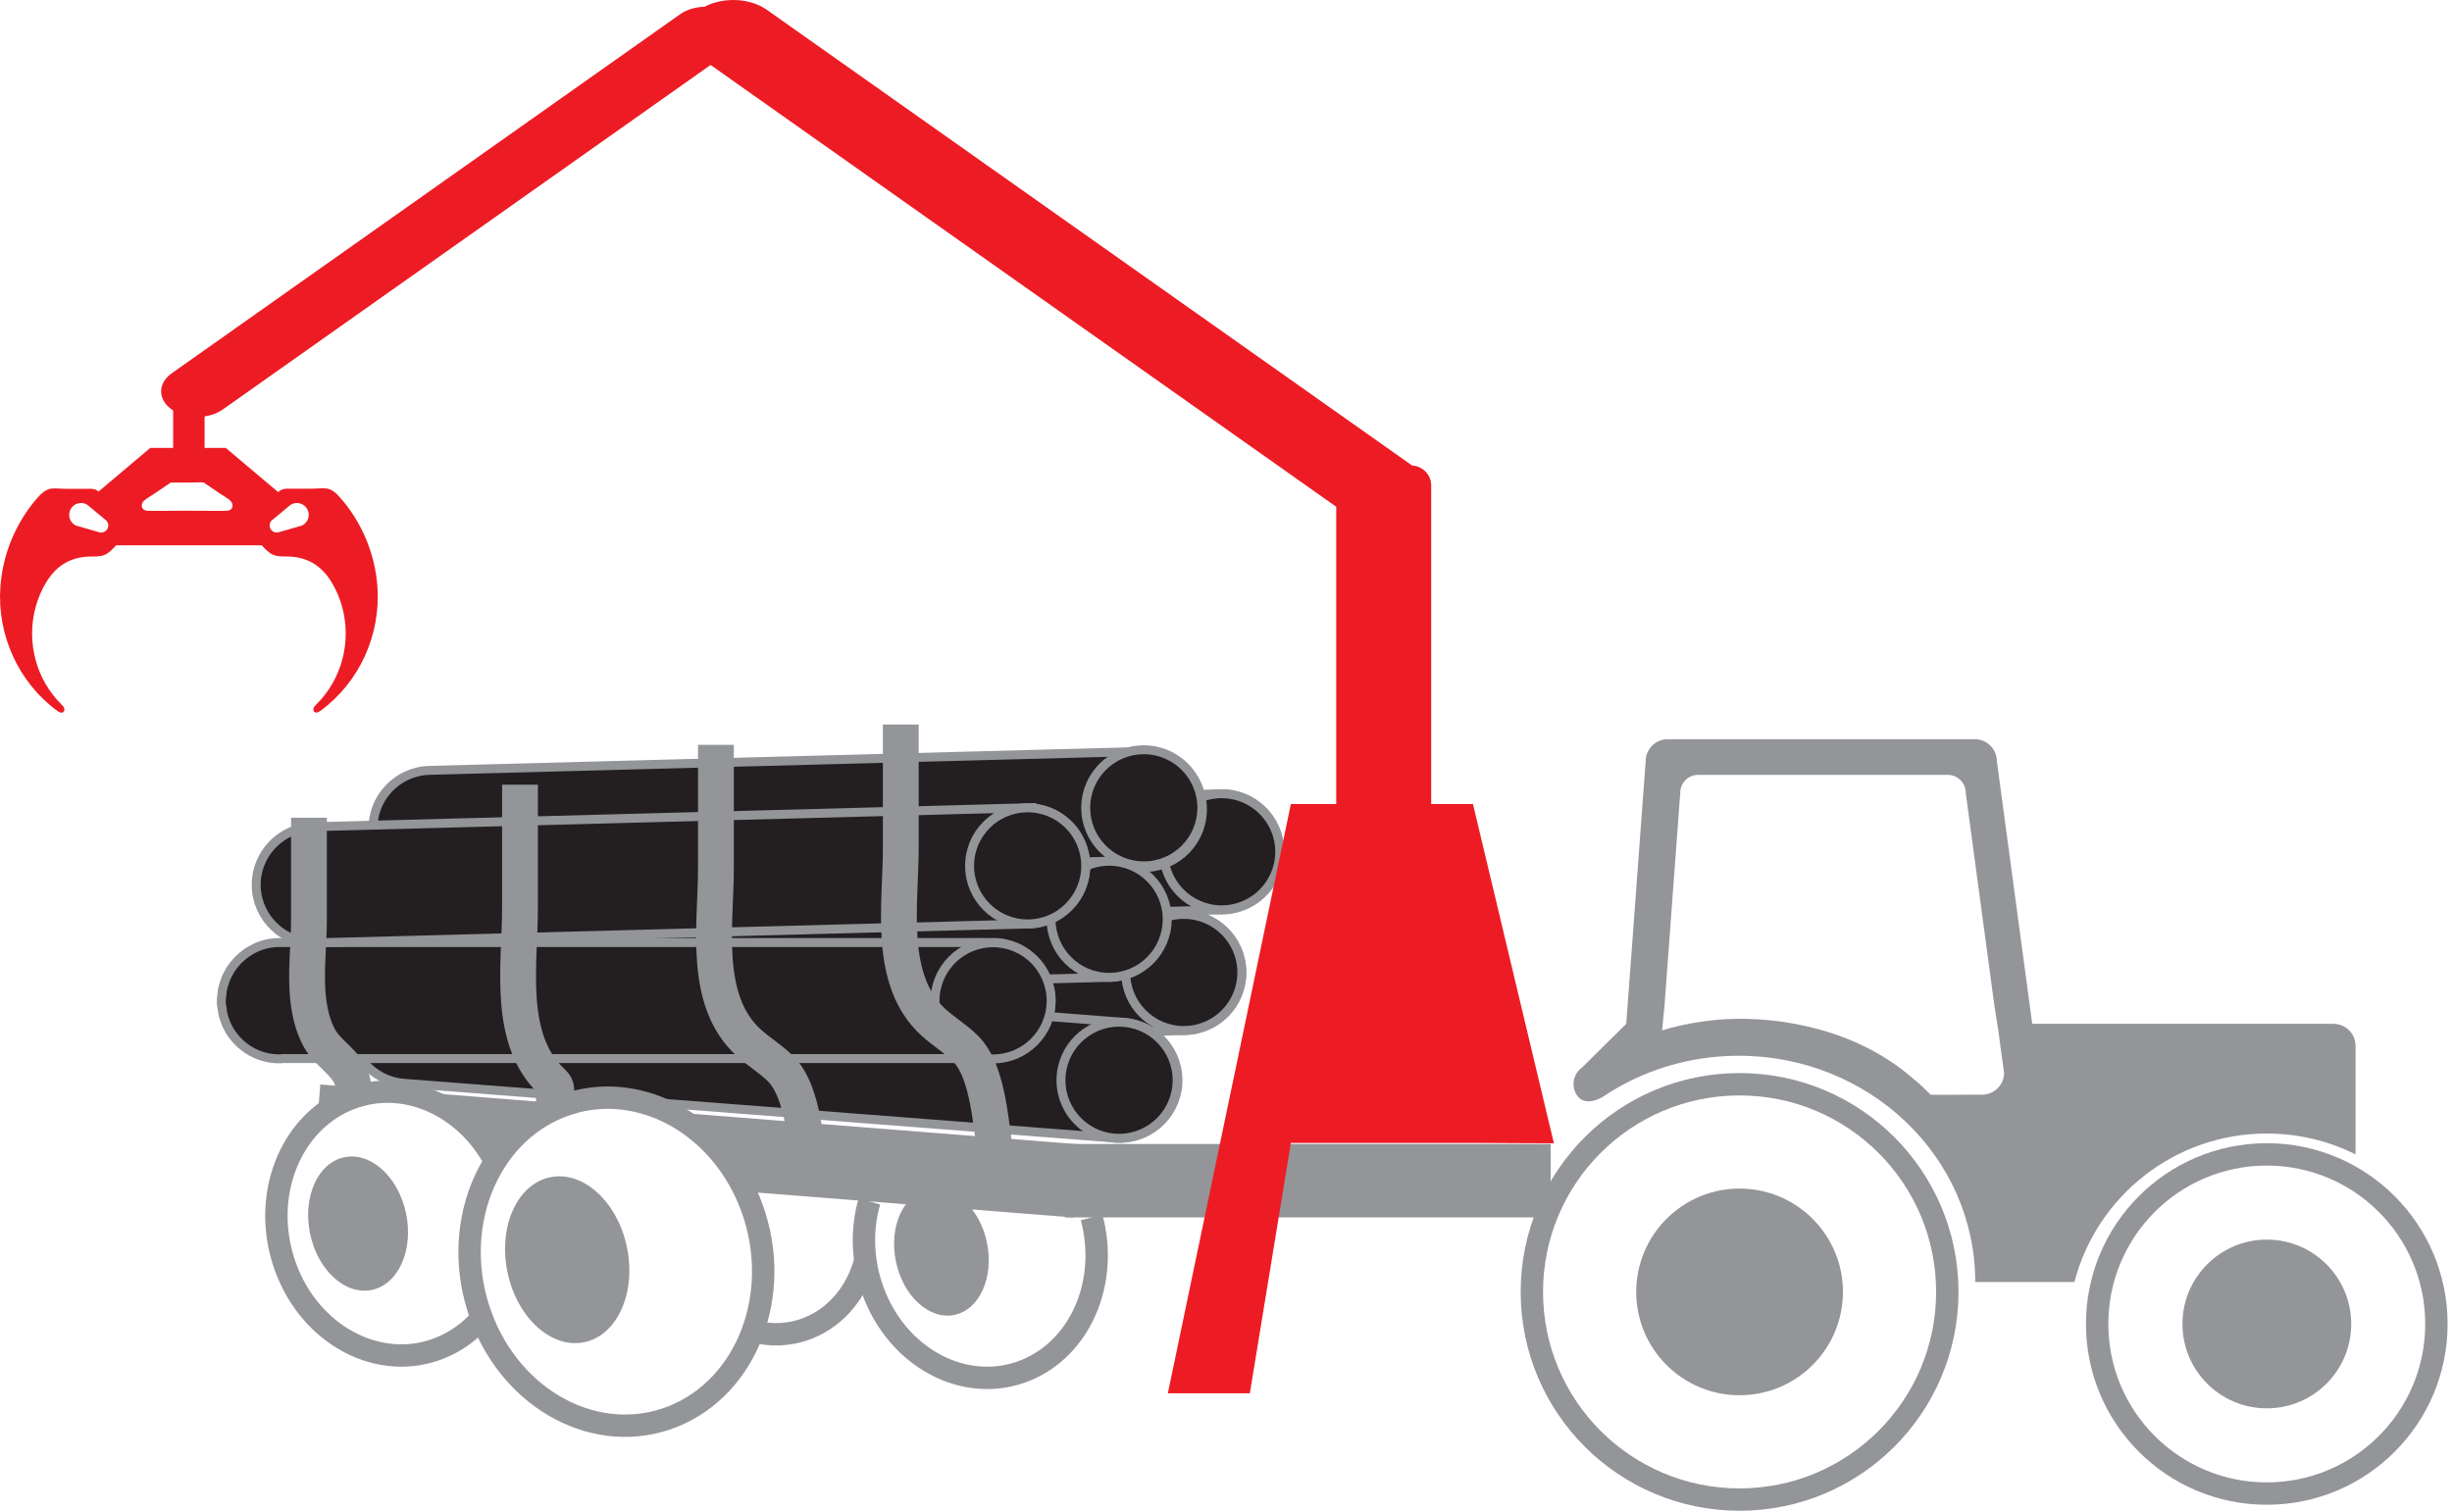 <?xml version="1.0" encoding="UTF-8"?>
<svg xmlns="http://www.w3.org/2000/svg" width="274" height="169" viewBox="0 0 274 169" fill="none">
  <path d="M143.003 95.039C142.905 91.455 139.93 88.627 136.346 88.725L56.63 90.839C53.06 90.93 50.225 93.926 50.316 97.496C50.414 101.066 53.403 103.901 56.973 103.81L136.689 101.696C136.689 101.696 136.696 101.696 136.703 101.696C140.28 101.591 143.094 98.616 143.003 95.039Z" fill="#231F20" stroke="#939598" stroke-miterlimit="10"></path>
  <path d="M136.514 101.696C140.098 101.696 143.003 98.79 143.003 95.207C143.003 91.623 140.098 88.718 136.514 88.718C132.93 88.718 130.025 91.623 130.025 95.207C130.025 98.79 132.93 101.696 136.514 101.696Z" fill="#231F20" stroke="#939598" stroke-miterlimit="10"></path>
  <path d="M134.365 90.292C134.26 86.715 131.285 83.901 127.708 83.992L47.992 86.106C44.408 86.204 41.58 89.179 41.678 92.763V92.777C41.783 96.305 44.688 99.084 48.202 99.063C48.244 99.063 48.286 99.077 48.335 99.07L128.051 96.956C131.635 96.858 134.463 93.883 134.365 90.299V90.285V90.292Z" fill="#231F20" stroke="#939598" stroke-miterlimit="10"></path>
  <path d="M127.813 96.782C131.397 96.782 134.302 93.876 134.302 90.293C134.302 86.709 131.397 83.804 127.813 83.804C124.229 83.804 121.324 86.709 121.324 90.293C121.324 93.876 124.229 96.782 127.813 96.782Z" fill="#231F20" stroke="#939598" stroke-miterlimit="10"></path>
  <path d="M132.111 102.214L52.395 104.328C48.825 104.419 45.99 107.415 46.081 110.985C46.172 114.555 49.168 117.39 52.738 117.299L132.454 115.185C136.038 115.087 138.866 112.112 138.768 108.528C138.67 104.944 135.695 102.123 132.111 102.214Z" fill="#231F20" stroke="#939598" stroke-miterlimit="10"></path>
  <path d="M132.279 115.185C135.863 115.185 138.768 112.28 138.768 108.696C138.768 105.112 135.863 102.207 132.279 102.207C128.695 102.207 125.79 105.112 125.79 108.696C125.79 112.28 128.695 115.185 132.279 115.185Z" fill="#231F20" stroke="#939598" stroke-miterlimit="10"></path>
  <path d="M123.536 96.271L43.82 98.385C40.25 98.483 37.415 101.472 37.506 105.042C37.597 108.612 40.593 111.447 44.163 111.356L123.879 109.242C127.463 109.144 130.291 106.169 130.193 102.585C130.095 99.001 127.12 96.173 123.536 96.271Z" fill="#231F20" stroke="#939598" stroke-miterlimit="10"></path>
  <path d="M123.942 109.242C127.526 109.242 130.431 106.336 130.431 102.753C130.431 99.169 127.526 96.264 123.942 96.264C120.358 96.264 117.453 99.169 117.453 102.753C117.453 106.336 120.358 109.242 123.942 109.242Z" fill="#231F20" stroke="#939598" stroke-miterlimit="10"></path>
  <path d="M125.643 114.275L46.13 108.15C42.574 107.877 39.438 110.565 39.165 114.121C38.892 117.677 41.58 120.813 45.136 121.086L124.649 127.211C128.219 127.484 131.341 124.81 131.614 121.24C131.887 117.67 129.213 114.548 125.643 114.275Z" fill="#231F20" stroke="#939598" stroke-miterlimit="10"></path>
  <path d="M110.971 105.35H31.227C29.372 105.35 27.706 106.148 26.523 107.401C26.516 107.415 26.502 107.422 26.495 107.436C26.229 107.723 25.984 108.031 25.767 108.36C25.732 108.416 25.704 108.479 25.669 108.542C25.494 108.836 25.333 109.137 25.2 109.459C25.158 109.564 25.137 109.683 25.095 109.788C24.997 110.075 24.906 110.355 24.85 110.656C24.815 110.831 24.815 111.013 24.794 111.195C24.773 111.405 24.731 111.615 24.731 111.832C24.731 111.867 24.738 111.895 24.738 111.93C24.738 111.965 24.731 112 24.731 112.035C24.731 112.28 24.787 112.504 24.822 112.742C24.843 112.889 24.85 113.043 24.878 113.19C24.962 113.589 25.081 113.974 25.235 114.338C25.235 114.338 25.235 114.345 25.235 114.352C26.236 116.753 28.623 118.426 31.381 118.349C31.465 118.349 31.535 118.321 31.619 118.321H110.957C114.541 118.321 117.446 115.416 117.446 111.832C117.446 108.248 114.541 105.343 110.957 105.343L110.971 105.35Z" fill="#231F20" stroke="#939598" stroke-miterlimit="10"></path>
  <path d="M114.667 90.293L35.322 92.4C35.217 92.4 35.119 92.372 35.014 92.379C34.097 92.4 33.229 92.624 32.452 92.988C30.149 94.038 28.56 96.39 28.63 99.071C28.728 102.641 31.717 105.476 35.287 105.385L115.003 103.271C118.587 103.173 121.415 100.198 121.317 96.614C121.219 93.03 118.244 90.202 114.66 90.3L114.667 90.293Z" fill="#231F20" stroke="#939598" stroke-miterlimit="10"></path>
  <path d="M114.835 103.271C118.419 103.271 121.324 100.366 121.324 96.782C121.324 93.198 118.419 90.293 114.835 90.293C111.251 90.293 108.346 93.198 108.346 96.782C108.346 100.366 111.251 103.271 114.835 103.271Z" fill="#231F20" stroke="#939598" stroke-miterlimit="10"></path>
  <path d="M110.971 118.356C114.555 118.356 117.46 115.451 117.46 111.867C117.46 108.283 114.555 105.378 110.971 105.378C107.387 105.378 104.482 108.283 104.482 111.867C104.482 115.451 107.387 118.356 110.971 118.356Z" fill="#231F20" stroke="#939598" stroke-miterlimit="10"></path>
  <path d="M125.048 127.232C128.632 127.232 131.537 124.327 131.537 120.743C131.537 117.159 128.632 114.254 125.048 114.254C121.464 114.254 118.559 117.159 118.559 120.743C118.559 124.327 121.464 127.232 125.048 127.232Z" fill="#231F20" stroke="#939598" stroke-miterlimit="10"></path>
  <path d="M121.982 136.073C123.921 143.262 120.757 150.738 114.513 153.209C107.877 155.834 100.275 151.816 97.531 144.235C96.313 140.868 96.257 137.361 97.153 134.281" stroke="#939598" stroke-width="2.5" stroke-miterlimit="10"></path>
  <path d="M96.719 140.805C95.83 144.263 93.555 147.161 90.293 148.456C88.263 149.261 86.121 149.331 84.105 148.792" stroke="#939598" stroke-width="2.5" stroke-miterlimit="10"></path>
  <path d="M106.645 146.973C109.455 146.395 111.086 142.78 110.288 138.898C109.489 135.017 106.565 132.339 103.755 132.917C100.945 133.495 99.314 137.109 100.112 140.991C100.911 144.872 103.835 147.55 106.645 146.973Z" fill="#939598"></path>
  <path d="M78.183 1.092C80.248 -0.364 83.622 -0.364 85.687 1.092L157.983 52.164C160.048 53.62 160.048 56.007 157.983 57.463C155.918 58.919 152.544 58.919 150.479 57.463L78.183 6.398C76.118 4.942 76.118 2.555 78.183 1.099V1.092Z" fill="#ED1C24"></path>
  <path d="M19.187 45.766C17.612 44.653 17.612 42.84 19.187 41.727L76.006 1.589C77.581 0.476 80.15 0.476 81.718 1.589C83.293 2.702 83.293 4.515 81.718 5.628L24.899 45.766C23.324 46.879 20.755 46.879 19.187 45.766Z" fill="#ED1C24"></path>
  <path d="M11.018 54.937L12.985 60.95H29.274L31.101 55.02L25.228 50.065H16.793L11.018 54.937ZM16.142 55.931C16.45 55.657 16.849 55.447 17.185 55.224C17.815 54.797 18.452 54.362 19.082 53.935C19.698 53.935 20.307 53.935 20.923 53.935C21.406 53.935 22.701 53.886 22.764 53.935C23.394 54.362 24.031 54.797 24.661 55.224C24.997 55.455 25.403 55.657 25.704 55.931C26.145 56.322 26.096 57.016 25.396 57.086C25.067 57.12 22.071 57.086 20.916 57.086C19.761 57.086 16.772 57.12 16.436 57.086C15.729 57.016 15.68 56.322 16.128 55.931H16.142Z" fill="#ED1C24"></path>
  <path d="M13.048 57.029C12.481 56.455 11.928 55.867 11.375 55.279C11.193 55.083 11.004 54.887 10.766 54.768C10.367 54.572 9.884 54.642 9.45 54.642C8.715 54.642 7.98 54.642 7.245 54.635C6.755 54.635 6.209 54.558 5.726 54.614C5.124 54.684 4.62 55.16 4.235 55.587C1.792 58.338 0.301 61.915 0.042 65.59C-0.336 70.966 2.044 76.251 6.391 79.45C6.594 79.597 6.874 79.744 7.077 79.59C7.21 79.485 7.231 79.282 7.161 79.121C7.098 78.96 6.972 78.841 6.846 78.722C6.174 78.05 5.586 77.294 5.11 76.475C3.073 72.989 3.073 68.551 5.159 65.093C5.698 64.204 6.419 63.406 7.322 62.902C8.134 62.447 9.065 62.237 9.989 62.209C10.563 62.195 11.179 62.244 11.718 62.006C12.257 61.768 12.67 61.292 13.048 60.865C13.552 60.298 14.189 59.591 14.119 58.772C14.056 58.072 13.517 57.505 13.041 57.029H13.048ZM11.508 59.5C11.34 59.542 11.172 59.535 11.018 59.472L8.484 58.744C8.148 58.583 7.882 58.282 7.777 57.89C7.588 57.183 8.008 56.455 8.715 56.266C9.093 56.168 9.471 56.238 9.772 56.434L11.76 58.086C11.907 58.191 12.026 58.345 12.075 58.527C12.187 58.947 11.942 59.381 11.515 59.493L11.508 59.5Z" fill="#ED1C24"></path>
  <path d="M28.098 58.764C28.021 59.584 28.665 60.291 29.169 60.858C29.554 61.285 29.967 61.761 30.499 61.998C31.038 62.236 31.654 62.188 32.228 62.202C33.152 62.23 34.09 62.44 34.895 62.895C35.798 63.406 36.526 64.197 37.058 65.085C39.144 68.543 39.151 72.981 37.107 76.468C36.631 77.287 36.043 78.049 35.371 78.715C35.252 78.834 35.126 78.96 35.056 79.114C34.993 79.275 35.007 79.478 35.14 79.582C35.336 79.737 35.623 79.59 35.826 79.442C40.173 76.243 42.553 70.959 42.175 65.582C41.916 61.907 40.425 58.331 37.968 55.572C37.583 55.139 37.079 54.669 36.477 54.599C35.994 54.544 35.448 54.62 34.958 54.62C34.223 54.62 33.488 54.62 32.753 54.627C32.319 54.627 31.843 54.565 31.437 54.754C31.199 54.865 31.01 55.069 30.828 55.264C30.275 55.852 29.722 56.441 29.155 57.014C28.686 57.49 28.14 58.05 28.077 58.758L28.098 58.764ZM30.156 58.526C30.205 58.337 30.324 58.184 30.471 58.086L32.459 56.434C32.76 56.237 33.145 56.167 33.516 56.266C34.223 56.455 34.643 57.182 34.454 57.889C34.349 58.282 34.083 58.583 33.747 58.743L31.213 59.471C31.059 59.528 30.891 59.541 30.723 59.499C30.303 59.388 30.051 58.953 30.163 58.533L30.156 58.526Z" fill="#ED1C24"></path>
  <path d="M20.083 52.206H22.127C22.533 52.206 22.862 51.877 22.862 51.471V45.703C22.862 45.297 22.533 44.968 22.127 44.968H20.083C19.677 44.968 19.348 45.297 19.348 45.703V51.471C19.348 51.877 19.677 52.206 20.083 52.206Z" fill="#ED1C24"></path>
  <path d="M118.993 136.073H173.278V127.869H118.993V136.073Z" fill="#939598"></path>
  <path d="M151.543 100.051H157.703C158.932 100.051 159.929 99.054 159.929 97.825V54.264C159.929 53.034 158.932 52.038 157.703 52.038H151.543C150.314 52.038 149.317 53.034 149.317 54.264V97.825C149.317 99.054 150.314 100.051 151.543 100.051Z" fill="#ED1C24"></path>
  <path d="M164.598 127.75H144.249L139.664 155.736H130.501L144.249 89.873H164.598L173.642 127.792L164.598 127.75Z" fill="#ED1C24"></path>
  <path d="M34.524 91.399C34.524 95.193 34.524 98.994 34.524 102.788C34.524 105.777 34.104 108.78 34.447 111.762C34.622 113.239 34.972 114.716 35.686 116.032C36.834 118.167 39.893 119.315 39.417 122.143" stroke="#939598" stroke-width="4" stroke-miterlimit="10"></path>
  <path d="M41.539 144.185C44.504 143.575 46.224 139.759 45.382 135.662C44.539 131.565 41.453 128.737 38.488 129.347C35.523 129.957 33.802 133.773 34.645 137.87C35.487 141.967 38.574 144.794 41.539 144.185Z" fill="#939598"></path>
  <path d="M100.66 80.99C100.66 85.575 100.66 90.167 100.66 94.752C100.66 101.087 99.127 109.55 104.321 114.282C105.434 115.297 106.743 116.081 107.821 117.131C110.635 119.868 110.684 126.294 111.426 130.046" stroke="#939598" stroke-width="4" stroke-miterlimit="10"></path>
  <path d="M80.003 83.251V97.013C80.003 103.348 78.47 111.811 83.664 116.543C84.777 117.558 86.086 118.342 87.164 119.392C89.978 122.129 90.027 128.555 90.769 132.307" stroke="#939598" stroke-width="4" stroke-miterlimit="10"></path>
  <path d="M58.107 87.71C58.107 92.295 58.107 96.887 58.107 101.472C58.107 107.807 56.574 116.27 61.768 121.002C62.881 122.017 61.18 122.801 62.258 123.851" stroke="#939598" stroke-width="4" stroke-miterlimit="10"></path>
  <path d="M76.825 124.453C79.779 126.469 82.243 129.479 83.755 133.231L119.917 136.08L120.561 127.904L76.825 124.453Z" fill="#939598"></path>
  <path d="M39.41 122.15C39.97 121.926 40.544 121.772 41.111 121.639L35.791 121.219L35.518 124.684C36.631 123.613 37.933 122.731 39.41 122.15Z" fill="#939598"></path>
  <path d="M48.104 122.192C51.044 123.333 53.662 125.58 55.426 128.646C56.896 126.364 58.877 124.481 61.306 123.228L48.111 122.185L48.104 122.192Z" fill="#939598"></path>
  <path d="M65.28 150.027C68.968 149.268 71.109 144.525 70.062 139.432C69.014 134.338 65.175 130.824 61.487 131.583C57.799 132.341 55.658 137.085 56.705 142.178C57.752 147.271 61.592 150.785 65.28 150.027Z" fill="#939598"></path>
  <path d="M272.258 147.987C272.258 158.459 263.774 166.943 253.302 166.943C242.83 166.943 234.346 158.459 234.346 147.987C234.346 137.515 242.83 129.031 253.302 129.031C263.774 129.031 272.258 137.515 272.258 147.987V147.987Z" stroke="#939598" stroke-width="2.5" stroke-miterlimit="10"></path>
  <path d="M194.39 167.615C207.21 167.615 217.602 157.223 217.602 144.403C217.602 131.584 207.21 121.191 194.39 121.191C181.57 121.191 171.178 131.584 171.178 144.403C171.178 157.223 181.57 167.615 194.39 167.615Z" stroke="#939598" stroke-width="2.5" stroke-miterlimit="10"></path>
  <path d="M205.94 144.403C205.94 150.78 200.767 155.953 194.39 155.953C188.013 155.953 182.84 150.78 182.84 144.403C182.84 138.026 188.013 132.853 194.39 132.853C200.767 132.853 205.94 138.026 205.94 144.403Z" fill="#939598"></path>
  <path d="M262.738 147.987C262.738 153.195 258.517 157.416 253.309 157.416C248.101 157.416 243.88 153.195 243.88 147.987C243.88 142.779 248.101 138.558 253.309 138.558C258.517 138.558 262.738 142.779 262.738 147.987Z" fill="#939598"></path>
  <path d="M179.151 122.57C178.864 122.759 178.591 122.955 178.311 123.158L179.319 122.465C179.319 122.465 179.305 122.472 179.298 122.479C179.249 122.514 179.2 122.542 179.144 122.577L179.151 122.57Z" fill="#939598"></path>
  <path d="M260.771 114.436H227.094L223.139 85.078C223.139 83.727 222.033 82.628 220.689 82.628H186.347C184.996 82.628 183.897 83.734 183.897 85.078L181.727 114.436L176.771 119.336C175.763 120.064 175.532 121.478 176.26 122.486C176.925 123.403 178.178 123.172 179.151 122.57C179.2 122.535 179.256 122.507 179.305 122.472C179.34 122.444 179.382 122.423 179.417 122.395L179.319 122.458C183.575 119.651 188.734 118.006 194.292 118.006C208.894 118.006 220.724 129.325 220.724 143.297H231.805C234.29 133.749 242.97 126.7 253.302 126.7C256.865 126.7 260.239 127.54 263.221 129.031V116.893C263.221 115.542 262.115 114.443 260.771 114.443V114.436ZM221.438 122.36C220.465 122.339 216.692 122.402 215.74 122.36L215.236 121.863C214.487 121.121 214.2 120.911 213.409 120.246C207.396 115.171 199.143 113.547 192.668 113.932C190.421 114.065 187.754 114.534 185.731 115.171L185.997 112.462L187.761 88.606C187.761 87.507 188.657 86.611 189.756 86.611H217.665C218.764 86.611 219.66 87.507 219.66 88.606L222.873 112.462L223.3 115.171L223.951 119.966C223.916 121.31 222.789 122.388 221.438 122.36Z" fill="#939598"></path>
  <path d="M64.442 123.116C72.331 121.149 80.822 126.154 84.035 135.03C87.5 144.599 83.517 155.036 75.152 158.347C66.78 161.658 57.19 156.59 53.725 147.028C50.26 137.466 54.243 127.022 62.608 123.711C63.217 123.473 63.826 123.277 64.442 123.123" stroke="#939598" stroke-width="2.5" stroke-miterlimit="10"></path>
  <path d="M53.83 147.322C52.563 148.792 50.974 149.961 49.119 150.696C42.385 153.363 34.671 149.282 31.892 141.589C29.106 133.896 32.305 125.503 39.039 122.836C45.122 120.428 52.003 123.522 55.335 129.822" stroke="#939598" stroke-width="2.5" stroke-miterlimit="10"></path>
</svg>
